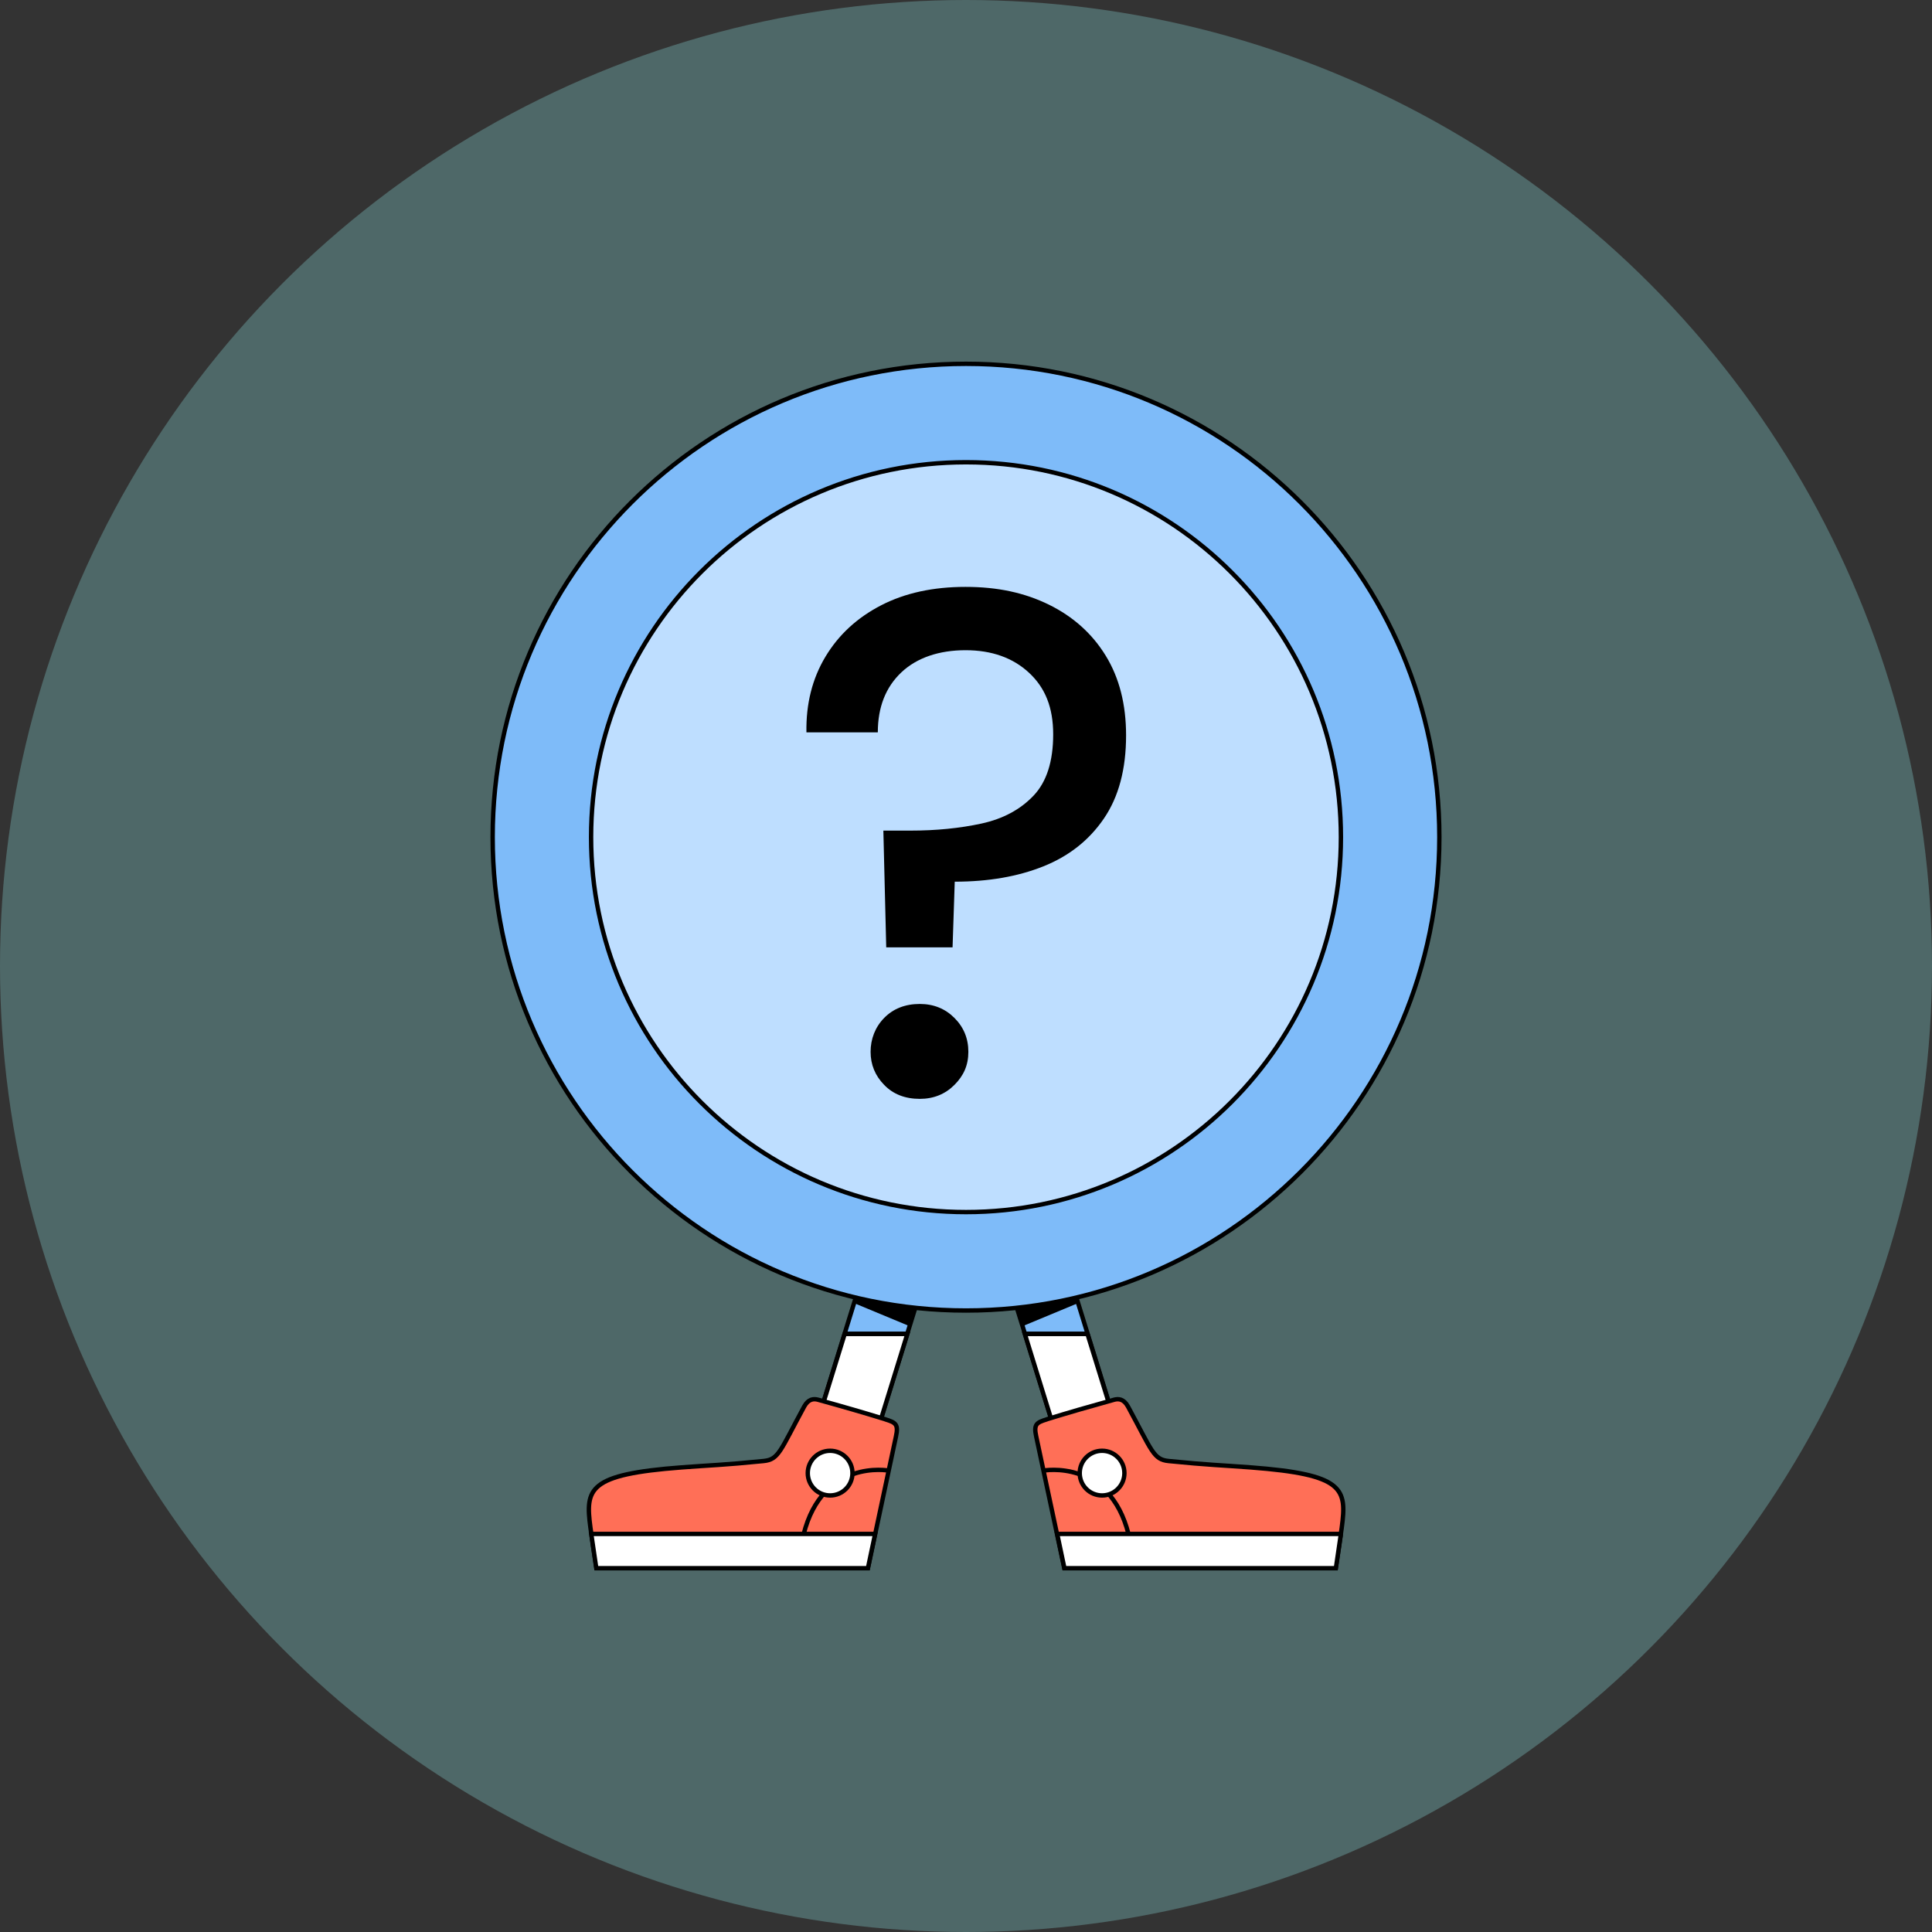 <svg width="440" height="440" viewBox="0 0 440 440" fill="none" xmlns="http://www.w3.org/2000/svg">
<rect x="0" y="0" width="440" height="440" fill="#333333" stroke="none"/>
<circle opacity="0.3" cx="220" cy="220" r="220" fill="#8CE3E3"/>
<mask id="mask0_6225_25104" style="mask-type:alpha" maskUnits="userSpaceOnUse" x="60" y="60" width="320" height="320">
<rect x="60" y="60" width="320" height="320" fill="#D9D9D9"/>
</mask>
<g mask="url(#mask0_6225_25104)">
<path d="M187.37 319.846L195.595 293.259L209.826 293.412L200.492 323.556L196.628 332.431L186.988 331.666L183.812 326.77L187.37 319.846Z" fill="#7EBBF9" stroke="black" stroke-linejoin="round"/>
<path d="M192.38 303.779L187.407 319.846L183.85 326.77L187.025 331.666L196.665 332.431L200.529 323.556L206.649 303.779H192.38Z" fill="white" stroke="black" stroke-miterlimit="10"/>
<path d="M192.381 303.779H206.65" stroke="black" stroke-linejoin="round"/>
<path d="M194.523 296.778L207.224 302.057L209.711 293.832C209.711 293.832 210.552 293.029 208.295 293.029H196.168C196.168 293.029 195.671 293.067 195.327 294.291C194.982 295.515 194.523 296.778 194.523 296.778Z" fill="black"/>
<path d="M201.639 323.25C203.973 323.977 204.661 324.36 204.049 327.152C203.59 329.333 197.661 357.144 197.661 357.144H135.841C135.841 357.144 135.076 352.324 134.464 347.886C133.278 339.011 133.967 335.798 155.198 334.191C161.739 333.694 164.723 333.656 173.904 332.737C177.386 332.393 177.653 330.442 183.162 320.305C184.118 318.583 185.304 318.507 186.299 318.775C191.961 320.343 196.742 321.72 201.563 323.212L201.639 323.25Z" fill="#FF6F57" stroke="black" stroke-miterlimit="10"/>
<path d="M134.654 349.34C135.228 353.319 135.802 357.144 135.802 357.144H197.66C197.66 357.144 198.387 353.778 199.305 349.34H134.654Z" fill="white" stroke="black" stroke-miterlimit="10"/>
<path d="M202.405 334.918C202.405 334.918 187.371 332.126 183.01 349.455" stroke="black" stroke-miterlimit="10"/>
<path d="M189.053 340.579C191.863 340.579 194.141 338.302 194.141 335.492C194.141 332.682 191.863 330.404 189.053 330.404C186.243 330.404 183.965 332.682 183.965 335.492C183.965 338.302 186.243 340.579 189.053 340.579Z" fill="white" stroke="black" stroke-miterlimit="10"/>
<path d="M252.67 319.846L244.446 293.259L230.215 293.412L239.549 323.557L243.413 332.432L253.053 331.667L256.228 326.77L252.67 319.846Z" fill="#7EBBF9" stroke="black" stroke-linejoin="round"/>
<path d="M247.66 303.779L252.633 319.846L256.19 326.77L253.015 331.667L243.375 332.432L239.511 323.557L233.391 303.779H247.66Z" fill="white" stroke="black" stroke-miterlimit="10"/>
<path d="M247.66 303.779H233.391" stroke="black" stroke-linejoin="round"/>
<path d="M245.516 296.778L232.816 302.057L230.329 293.832C230.329 293.832 229.488 293.029 231.745 293.029H243.872C243.872 293.029 244.369 293.067 244.713 294.291C245.057 295.515 245.516 296.778 245.516 296.778Z" fill="black"/>
<path d="M238.401 323.251C236.068 323.978 235.379 324.36 235.991 327.153C236.45 329.334 242.38 357.145 242.38 357.145H304.199C304.199 357.145 304.964 352.325 305.576 347.887C306.762 339.012 306.074 335.799 284.842 334.192C278.301 333.695 275.317 333.656 266.136 332.738C262.655 332.394 262.387 330.443 256.878 320.305C255.922 318.584 254.736 318.507 253.741 318.775C248.08 320.344 243.298 321.721 238.478 323.213L238.401 323.251Z" fill="#FF6F57" stroke="black" stroke-miterlimit="10"/>
<path d="M305.384 349.341C304.81 353.32 304.236 357.145 304.236 357.145H242.416C242.416 357.145 241.69 353.779 240.771 349.341H305.422H305.384Z" fill="white" stroke="black" stroke-miterlimit="10"/>
<path d="M237.637 334.919C237.637 334.919 252.671 332.126 257.032 349.456" stroke="black" stroke-miterlimit="10"/>
<path d="M250.988 340.58C253.798 340.58 256.076 338.302 256.076 335.492C256.076 332.682 253.798 330.404 250.988 330.404C248.178 330.404 245.9 332.682 245.9 335.492C245.9 338.302 248.178 340.58 250.988 340.58Z" fill="white" stroke="black" stroke-miterlimit="10"/>
<path d="M220.001 298.46C279.538 298.46 327.802 250.196 327.802 190.659C327.802 131.122 279.538 82.857 220.001 82.857C160.464 82.857 112.199 131.122 112.199 190.659C112.199 250.196 160.464 298.46 220.001 298.46Z" fill="#7EBBF9" stroke="black" stroke-linecap="round" stroke-linejoin="round"/>
<path d="M220 276.043C267.156 276.043 305.384 237.815 305.384 190.658C305.384 143.502 267.156 105.274 220 105.274C172.843 105.274 134.615 143.502 134.615 190.658C134.615 237.815 172.843 276.043 220 276.043Z" fill="#BEDEFF" stroke="black" stroke-linecap="round" stroke-linejoin="round"/>
<path d="M201.83 215.638L201.179 189.166H207.338C213.191 189.166 218.585 188.631 223.52 187.559C228.455 186.488 232.395 184.346 235.379 181.209C238.363 178.072 239.855 173.405 239.855 167.246C239.855 161.087 238.019 156.611 234.346 153.207C230.674 149.802 225.854 148.081 219.886 148.081C213.918 148.081 208.83 149.764 205.273 153.13C201.715 156.497 199.917 161.049 199.917 166.787H183.659C183.544 160.284 184.998 154.546 187.981 149.573C190.965 144.599 195.173 140.697 200.644 137.867C206.114 135.036 212.541 133.659 219.886 133.659C227.231 133.659 233.351 134.997 238.898 137.714C244.407 140.43 248.73 144.293 251.828 149.343C254.927 154.393 256.457 160.437 256.457 167.476C256.457 175.165 254.774 181.477 251.408 186.412C248.041 191.347 243.451 194.981 237.598 197.314C231.745 199.648 225.05 200.796 217.438 200.796L216.94 215.753H201.83V215.638ZM209.481 250.259C206.114 250.259 203.398 249.188 201.371 247.084C199.305 244.98 198.272 242.455 198.272 239.547C198.272 236.64 199.305 233.924 201.371 231.82C203.436 229.716 206.152 228.645 209.481 228.645C212.617 228.645 215.257 229.716 217.361 231.82C219.465 233.924 220.536 236.487 220.536 239.547C220.536 242.608 219.465 244.98 217.361 247.084C215.257 249.188 212.617 250.259 209.481 250.259Z" fill="black"/>
</g>
</svg>
